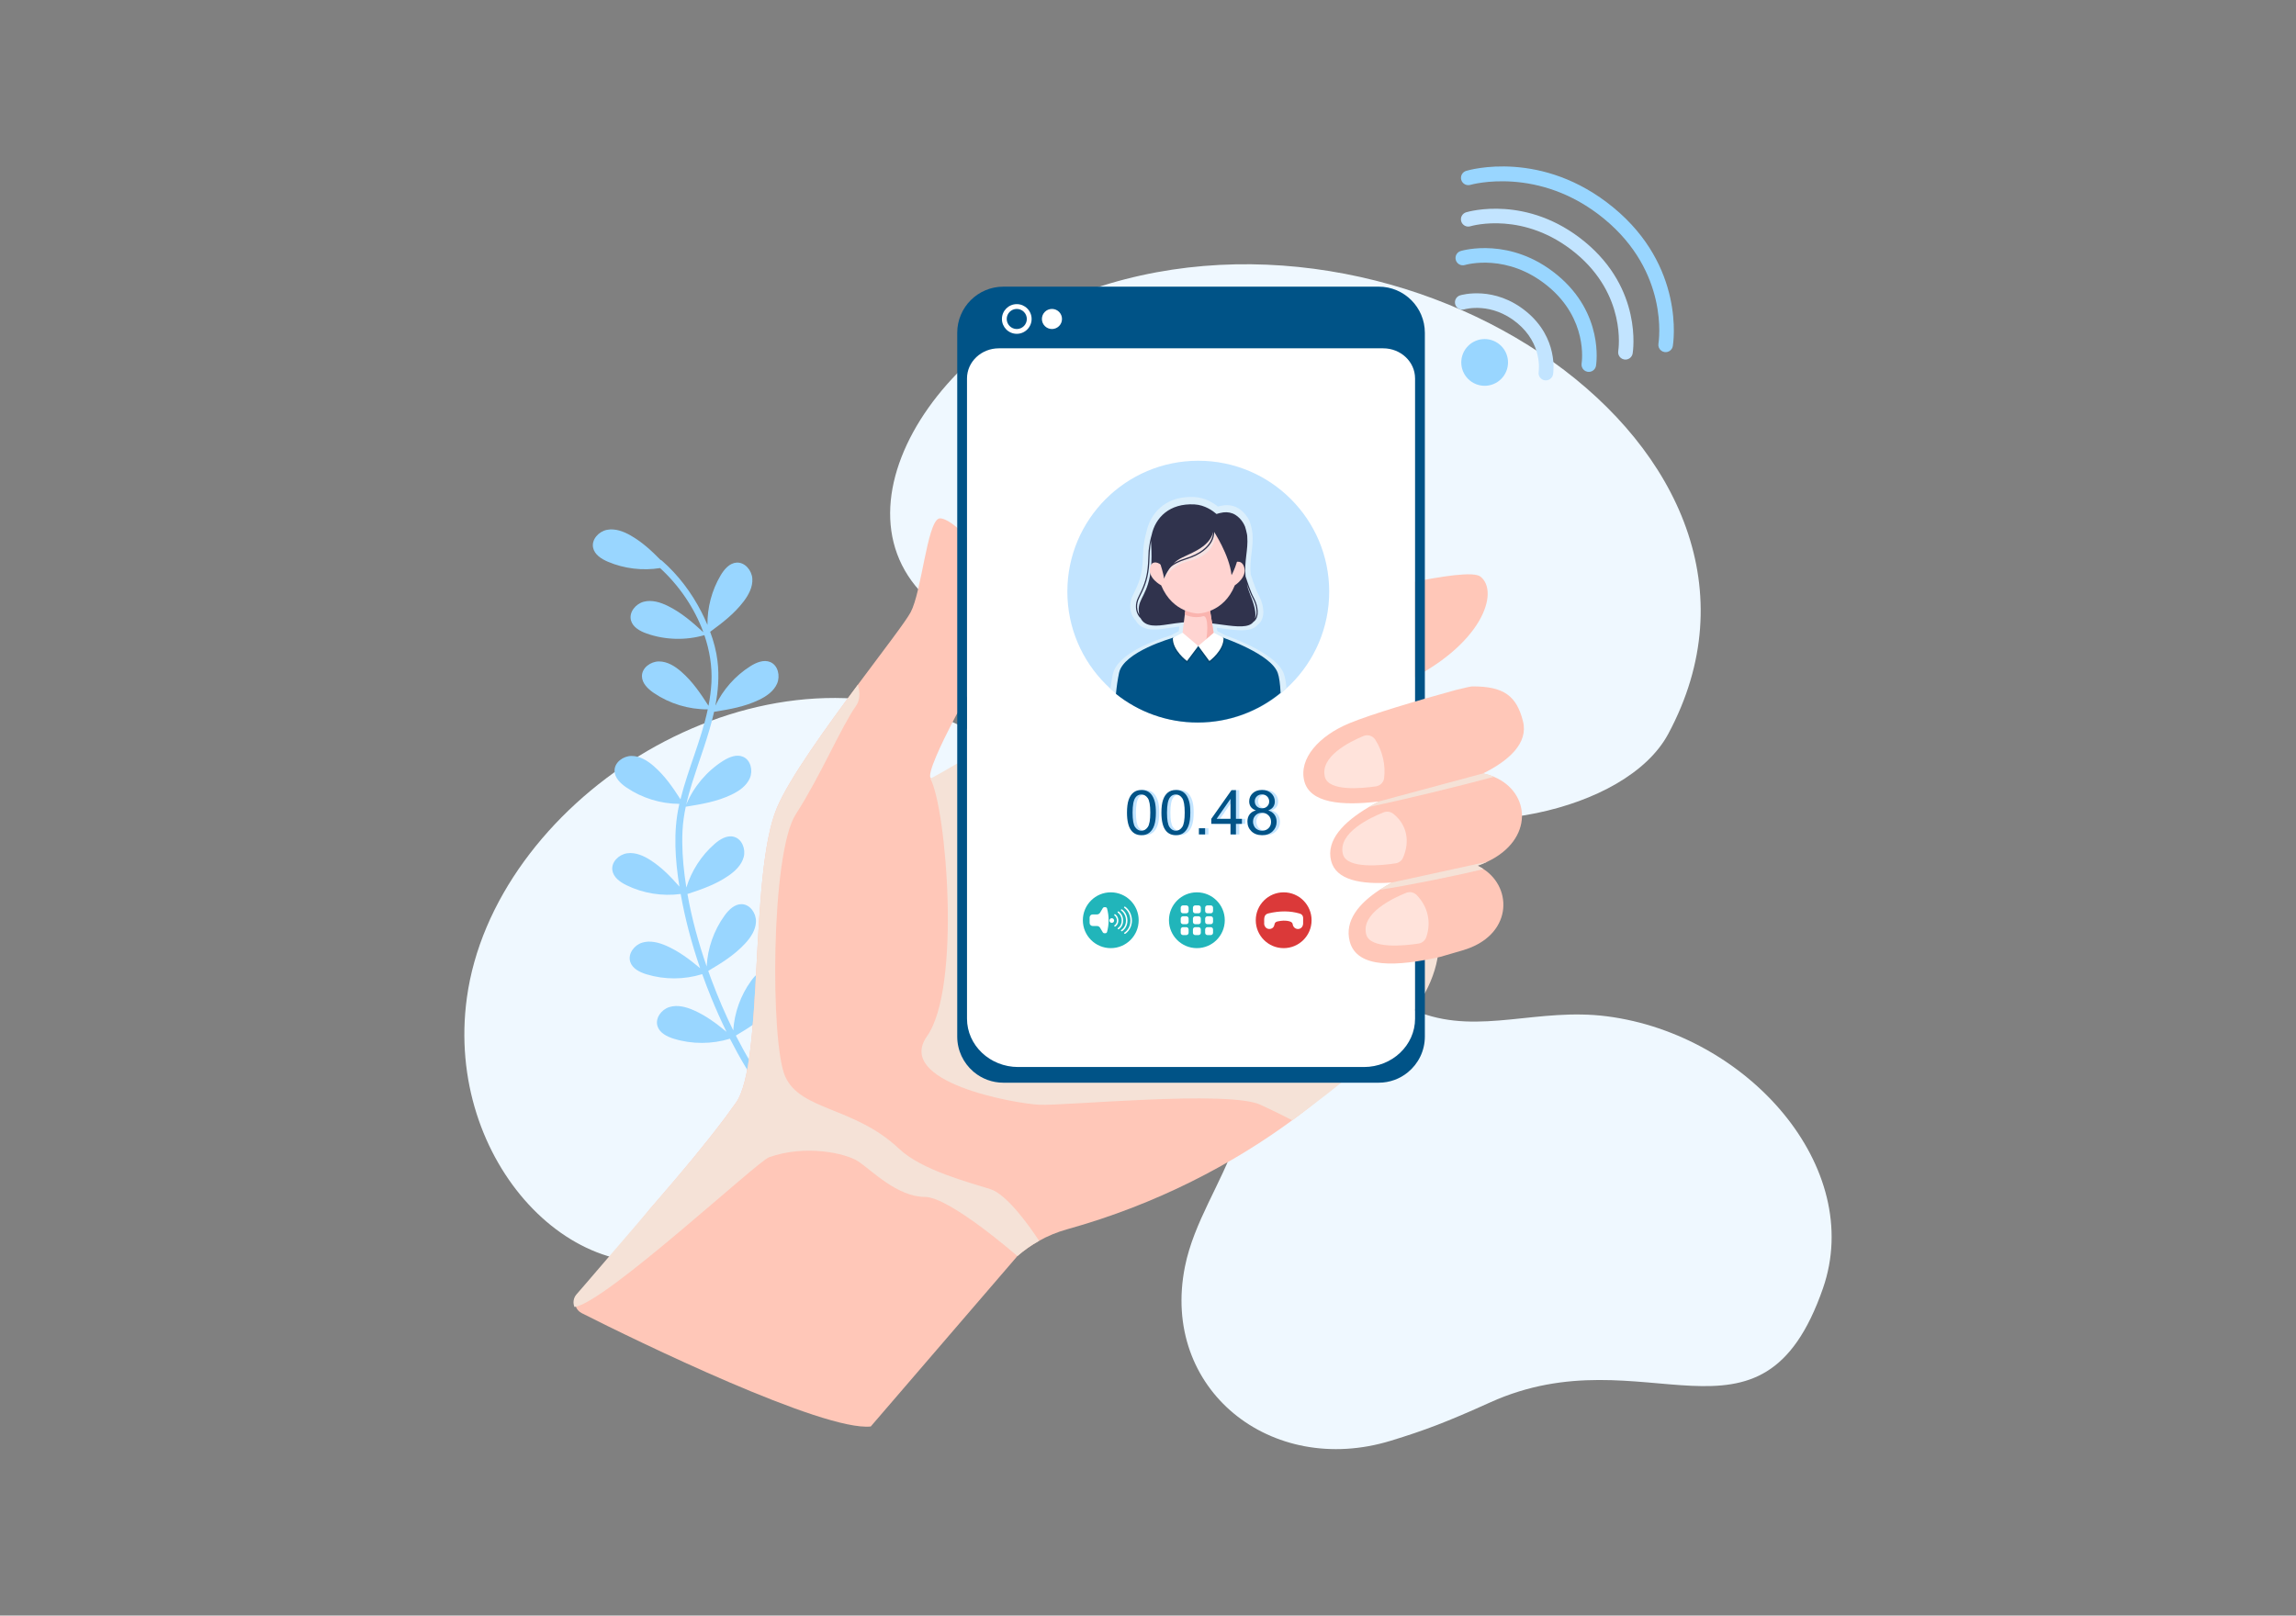 <?xml version="1.0" encoding="utf-8"?>
<svg xmlns="http://www.w3.org/2000/svg" enable-background="new 0 0 1364 960" id="Layer_1" version="1.1" viewBox="0 0 1364 960" x="0" y="0">
  <rect x="0" y="0" width="1364" height="960" fill="#808080" stroke="none"/>
  <path d="M277.35,592.94c15.82-115.24,162.81-212.5,281.96-166.56c64.29,24.78,106.73,89.16,98.49,153.8    c-12.49,97.95-83.61,67.74-150.31,91.27c-40.55,14.3-49.2,55.57-93.47,73.04C343.09,772.49,263.99,690.32,277.35,592.94z" fill="#eff8ff"/>
  <path d="M734.3,677.79c-8.76,25.54-25.04,48.38-30.35,74.85c-14.63,72.98,51.22,125.23,122.25,103.48    c20.18-6.18,33.13-11.06,59.03-22.77c92.23-41.74,160.98,37.99,197.74-67.78c25-71.93-44.57-150.81-128.24-161.65    c-40.93-5.3-75.36,10.99-110.81-2.08c-30.13-11.1-50.45-44.98-91.45-32.83c-7.14,2.12-23.78,13.73-15.53,36.18    C745.4,628.24,742.28,654.54,734.3,677.79z" fill="#eff8ff"/>
  <path d="M686.43,361.84c64.07,15.79,70.43,84.04,125.58,112.2c55.15,28.17,153.98,8.77,179.06-37.95    c90.66-168.87-157.39-334.14-350.09-261.49c-99.91,37.67-160.41,154.59-62.36,199.11C617.69,391.45,652.07,353.37,686.43,361.84z" fill="#eff8ff"/>
  <path d="M456.21,647.02c-7.14-10.04-13.46-20.67-19.06-31.67c7.78-4.65,14.99-9.15,21.22-15.85   c3.37-3.63,6.33-8.07,6.48-13.02c0.15-4.95-3.47-10.25-8.42-10.39c-4.24-0.12-7.7,3.29-10.2,6.73   c-6.22,8.56-9.93,18.91-10.62,29.46c-4.8-9.7-9.05-19.68-12.84-29.79c-0.69-1.84-1.36-3.69-2.02-5.55   c8.03-4.8,15.48-9.35,21.88-16.25c3.37-3.63,6.33-8.07,6.48-13.03c0.16-4.95-3.47-10.25-8.42-10.39c-4.24-0.12-7.7,3.29-10.2,6.73   c-6.39,8.79-10.12,19.46-10.66,30.31c-4.87-14.04-8.84-28.45-11.43-43.08c8.63-2.82,16.67-5.6,24.23-10.76   c4.09-2.8,7.96-6.47,9.21-11.26c1.25-4.8-1.11-10.77-5.91-12c-4.11-1.06-8.24,1.5-11.44,4.3c-7.83,6.85-13.68,15.94-16.74,25.88   c-0.37-2.34-0.72-4.68-1.01-7.03c-1.12-8.83-1.7-17.77-1.27-26.67c0.24-4.87,0.93-9.62,1.93-14.32c9.58-1.56,18.47-3.01,27.23-7.2   c4.47-2.14,8.85-5.18,10.82-9.73c1.97-4.55,0.55-10.81-4.01-12.76c-3.9-1.67-8.38,0.23-11.96,2.5   c-9.69,6.15-17.4,15.35-21.81,25.94c0.98-4.4,2.21-8.75,3.57-13.1c4.31-13.81,9.82-27.77,12.99-42.05   c9.34-1.51,18.03-2.98,26.6-7.06c4.48-2.13,8.86-5.16,10.83-9.71c1.97-4.55,0.56-10.81-3.99-12.77c-3.9-1.68-8.38,0.22-11.96,2.49   c-8.93,5.65-16.19,13.89-20.74,23.43c1.67-8.71,2.37-17.54,1.29-26.55c-0.71-5.95-2.27-11.76-4.36-17.38   c7.39-5.44,14.23-10.63,19.84-17.98c3.01-3.94,5.53-8.64,5.21-13.59c-0.32-4.95-4.43-9.87-9.38-9.54   c-4.23,0.29-7.35,4.02-9.51,7.67c-5.2,8.83-7.9,19.1-7.77,29.35c-1.11-2.63-2.32-5.22-3.61-7.75   c-5.87-11.47-13.76-21.93-23.46-30.44c-0.26-0.23-0.54-0.37-0.82-0.44c-5.4-5.51-10.82-10.54-17.68-14.48   c-4.3-2.47-9.29-4.35-14.15-3.38c-4.86,0.96-9.21,5.69-8.23,10.55c0.84,4.16,4.94,6.76,8.85,8.42c9.7,4.12,20.56,5.4,30.96,3.74   c11.16,10.24,20.41,23.59,25.72,38.15c-6.64-6.07-12.99-11.65-21.14-15.66c-4.45-2.19-9.54-3.75-14.34-2.47   c-4.79,1.27-8.83,6.26-7.54,11.05c1.1,4.1,5.37,6.44,9.37,7.84c10.95,3.85,23.1,4.17,34.25,0.95c3.1,9.09,4.67,18.61,4.19,28.12   c-0.24,4.7-0.86,9.31-1.75,13.86c-4.79-7.46-9.44-14.38-16.2-20.28c-3.73-3.26-8.26-6.08-13.21-6.08c-4.96,0-10.14,3.78-10.13,8.73   c0.01,4.24,3.53,7.6,7.03,9.99c9.38,6.39,20.72,9.83,32.07,9.76c-3.87,18.15-11.71,35.43-16.21,53.46   c-4.66-7.24-9.25-13.95-15.83-19.69c-3.73-3.26-8.26-6.08-13.21-6.08c-4.96-0.01-10.14,3.78-10.13,8.73   c0.01,4.24,3.53,7.6,7.03,9.99c9.22,6.28,20.34,9.72,31.49,9.76c-0.07,0.33-0.16,0.65-0.23,0.98c-3.47,15.7-2.28,32.35,0.26,48.19   c-5.18-5.9-10.37-11.31-17.12-15.68c-4.16-2.69-9.04-4.84-13.95-4.13c-4.91,0.7-9.5,5.19-8.78,10.09c0.62,4.2,4.58,7.02,8.39,8.88   c9.91,4.85,21.26,6.67,32.2,5.21c2.64,14.98,6.6,29.72,11.56,44.11c-6.27-5.22-12.43-9.95-20.04-13.31   c-4.54-2-9.69-3.34-14.43-1.87c-4.73,1.47-8.56,6.63-7.07,11.36c1.27,4.05,5.63,6.2,9.69,7.44c10.71,3.26,22.4,3.22,33.09-0.1   c1.66,4.65,3.43,9.26,5.29,13.83c2.82,6.91,5.86,13.74,9.14,20.46c-6.07-5.02-12.08-9.56-19.46-12.82   c-4.56-2.02-9.74-3.38-14.48-1.91c-4.75,1.46-8.57,6.62-7.06,11.36c1.29,4.06,5.67,6.23,9.74,7.48   c10.79,3.31,22.55,3.28,33.29-0.03c5.65,11.11,12,21.85,19.21,32C454.35,651.28,457.7,649.12,456.21,647.02z" fill="#99d6ff"/>
  <path d="M777.32,423.13c-1.02,0.19-2.06,0.37-3.09,0.55l3.98,17.53l11.5,50.6v0.01l0.67,2.96l10.46,46.05v0.01    l0.29,1.2l0.13,0.59l0.46,2.02v0.01l2.27,10.03l18.55-11.63l3.8-2.39v-0.01l2.92-1.81l1.85-1.17c0.01,0,0.02-0.01,0.02-0.01    l2.32-1.45l6.12-3.83h0.01v0.01l0.01,0.01c0.09,0.18,0.58,1.05,1.28,2.45c2.1,4.15,6.16,12.8,7.69,20.61    c0.9,4.56-0.08,11.33-3.15,19.69v0.01c-2.51,6.84-6.46,14.73-11.96,23.33c-2.13,3.33-4.49,6.78-7.11,10.3    c-0.07,0.1-0.15,0.21-0.23,0.31c-2.72,3.66-5.71,7.43-8.95,11.24c-1.21,1.42-2.46,2.84-3.74,4.28c-0.05,0.07-0.11,0.12-0.16,0.18    c-2.43,2.72-5,5.47-7.71,8.25c-10.48,10.71-23.03,21.74-37.84,32.6c-35.23,25.85-80.16,49.89-133.77,64.8    c-5.85,1.63-11.41,3.92-16.62,6.84c-4.62,2.57-8.94,5.6-12.91,9.07l-87.12,101.27c-28.29,2.99-139.15-50.85-171.73-67.37    c-1.62-0.82-2.77-2.15-3.4-3.67c-0.98-2.38,42.13-56.06,43.94-58.22c0.03-0.04,0.06-0.08,0.1-0.12c0.63-0.72,1.26-1.44,1.89-2.17    c0.13-0.14,0.26-0.29,0.38-0.44c1.13-1.29,2.26-2.59,3.36-3.88c6.39-7.39,12.59-14.69,18.41-21.75c0.63-0.76,1.25-1.51,1.85-2.25    c3.12-3.8,6.13-7.52,9-11.13c0.75-0.95,1.49-1.89,2.22-2.82c0.77-0.97,1.52-1.93,2.26-2.89c1.44-1.87,2.85-3.71,4.2-5.5    c0.45-0.6,0.9-1.19,1.34-1.78c2.2-2.95,4.26-5.79,6.15-8.49c16.68-23.81,7.7-135.87,24.32-175.24    c7.29-17.31,29.11-47.58,48.1-73.11c15.06-20.24,28.35-37.48,31.29-42.97c6.57-12.37,9.71-52.65,16.68-55.67    c1.74-0.75,6.26,1.19,11.34,5.75c2.38,2.14,4.88,4.86,7.27,8.14c1.36,1.85,2.67,3.9,3.91,6.12c1.39,2.48,2.67,5.17,3.82,8.09    c5.27,13.56,7.21,31.92,0,54.84c-1.07,3.38-2.33,6.86-3.82,10.44l-0.35,0.83c-1.07,2.56-2.26,5.16-3.57,7.81    c-2.1,4.27-4.53,8.69-7.27,13.23c-0.25,0.41-0.51,0.81-0.76,1.23c0,0-1.06,1.98-2.63,5.01c-5.1,9.88-15.58,31.06-12.49,32.82h0.01    c0.37,0.23,0.97,0.15,1.8-0.29c2.76-1.45,7.7-4.29,14.07-8.04c2.25-1.33,4.69-2.78,7.27-4.32c1.27-0.77,2.58-1.55,3.91-2.35    c1.25-0.74,2.51-1.5,3.82-2.28c10.71-6.45,23.01-13.93,35.02-21.27c5.02-3.07,9.98-6.12,14.76-9.04c2.38-1.45,4.69-2.88,6.95-4.26    c2.25-1.37,4.4-2.7,6.5-4c0.53-0.31,1.03-0.64,1.54-0.95c1.02-0.62,2.01-1.24,2.97-1.83c13.12-8.06,22.11-13.64,22.11-13.64    s0.21-0.06,0.61-0.18c1.85-0.56,7.78-2.36,16.56-4.97c3.25-0.95,6.9-2.02,10.87-3.2c2.65-0.77,5.43-1.59,8.35-2.43    c3.94-1.15,8.12-2.35,12.49-3.59c4.91-1.41,10.07-2.87,15.37-4.36c0.7-0.2,1.38-0.39,2.08-0.58c3.83-1.07,7.74-2.17,11.71-3.25    c0.1-0.03,0.2-0.05,0.3-0.08c12.19-3.36,24.88-6.77,37.32-9.97c1.81-0.46,3.61-0.92,5.41-1.38c9.53-2.42,18.86-4.68,27.64-6.68    c1.27-0.3,2.54-0.59,3.79-0.86h0.01c2.43-0.54,4.79-1.06,7.11-1.56c23.98-5.11,42.08-7.57,46.01-4.52    c11.49,8.92,1.39,40.91-46.01,63.28c-2.28,1.09-4.65,2.14-7.11,3.17h-0.01c-1.24,0.53-2.51,1.03-3.79,1.54    c-5.24,2.06-10.86,4-16.86,5.8c-0.38,0.11-0.77,0.22-1.14,0.33c-0.38,0.12-0.78,0.23-1.15,0.34c-0.77,0.22-1.54,0.45-2.33,0.66    c-0.75,0.21-1.51,0.42-2.27,0.62c-0.82,0.22-1.65,0.44-2.48,0.65c-0.75,0.19-1.48,0.37-2.23,0.57c-1.9,0.46-3.82,0.91-5.78,1.35    c-0.65,0.14-1.32,0.29-1.99,0.44c-0.98,0.2-1.96,0.41-2.95,0.61c-0.49,0.11-1,0.21-1.49,0.3c-0.5,0.1-1.01,0.2-1.51,0.29    c-0.51,0.1-1.02,0.21-1.52,0.29C778.35,422.96,777.83,423.05,777.32,423.13z" fill="#ffc7b8"/>
  <path d="M617.31,737.32c-4.62,2.57-8.94,5.6-12.91,9.07c0,0-40.2-35.16-54.92-35.16    c-16.38,0-31.74-15.86-39.41-20.99c-7.69-5.12-31.75-10.24-53.24-2.56c-6.95,2.48-97.63,86.89-115.57,88.93    c-0.98-2.38-0.67-5.23,1.14-7.39c0.67-0.77,1.33-1.52,1.99-2.29c0.13-0.14,0.26-0.29,0.38-0.44c1.13-1.29,2.26-2.59,3.36-3.88    c6.39-7.39,56.28-65.52,62.1-72.57c0.62-0.75,1.24-1.5,1.85-2.25c3.12-3.8,6.13-7.52,9-11.13c0.75-0.95,1.49-1.89,2.22-2.82    c0.77-0.97,1.52-1.93,2.26-2.89c1.44-1.87,2.85-3.71,4.2-5.5c0.45-0.6,0.9-1.19,1.34-1.78c2.2-2.95,4.26-5.79,6.15-8.49    c16.68-23.81,7.7-135.87,24.32-175.24c7.29-17.31,29.11-47.58,48.1-73.11c1.29,4.66,1.3,9.17-1.14,12.61    c-8.7,12.29-20.98,41.46-35.83,64.5c-14.85,23.03-15.1,135.97-6.24,155.7c9.21,20.53,41.04,17.82,67.67,42.99    c13.52,12.78,41.46,19.88,54.26,23.98C598.44,709.84,611.97,729.18,617.31,737.32z" fill="#f5e2d7"/>
  <path d="M767.7,665.68c-6.68-3.4-13.33-6.69-18.89-9.22c-19.4-8.85-116.66,0.77-131.5,0    c-14.85-0.77-85.88-13.44-66.56-40.78c20.4-28.87,11.45-135.48,1.98-152.97c12.04-6.33,68.04-39.78,98.99-58.83l145.52,2.97    l8.44,9.57c-9.48,2.84-19.95,5.3-31.45,7.27l29.77,131.02l35.58-22.3c0,0,14.29,9.25,15.19,20.15    C857.9,590.43,829.39,620.42,767.7,665.68z" fill="#f5e2d7"/>
  <path d="M818.34,201.54H596.8c-12.33,0-22.32,9.99-22.32,22.32v390.96c0,12.33,9.99,22.32,22.32,22.32h221.54       c12.33,0,22.32-9.99,22.32-22.32V223.86C840.66,211.53,830.67,201.54,818.34,201.54z" fill="#fff"/>
  <path d="M819.05,170.34H596.08c-15.14,0-27.41,12.27-27.41,27.41v418.2c0,8.26,3.66,15.68,9.46,20.71       c0.19,0.16,0.39,0.33,0.58,0.49c4.73,3.89,10.79,6.21,17.37,6.21h222.97c6.58,0,12.64-2.32,17.37-6.21       c6.13-5.03,10.05-12.66,10.05-21.2v-418.2C846.47,182.61,834.19,170.34,819.05,170.34z M840.66,605.26       c0,15.89-13.63,28.78-30.43,28.78H604.91c-16.81,0-30.44-12.88-30.44-28.78V224.88c0-9.89,8.48-17.9,18.93-17.9h228.33       c10.45,0,18.93,8.01,18.93,17.9V605.26z" fill="#005387"/>
  <path d="M612.86,189.54c0,4.87-3.95,8.82-8.82,8.82s-8.82-3.95-8.82-8.82c0-4.87,3.95-8.82,8.82-8.82         S612.86,184.67,612.86,189.54z" fill="#fff"/>
  <path d="M610.01,189.54c0,3.29-2.67,5.97-5.97,5.97c-3.29,0-5.97-2.67-5.97-5.97c0-3.29,2.67-5.97,5.97-5.97         C607.33,183.57,610.01,186.24,610.01,189.54z" fill="#005387"/>
  <path d="M630.91,189.54c0,3.29-2.67,5.97-5.97,5.97s-5.97-2.67-5.97-5.97c0-3.29,2.67-5.97,5.97-5.97         S630.91,186.24,630.91,189.54z" fill="#fff"/>
  <g>
    <path d="M883.56,512.07c-1.81,0.86-3.75,1.65-5.82,2.36c1.16,0.54,2.26,1.14,3.3,1.8c0.1,0.06,0.2,0.12,0.29,0.2     c17.69,11.53,17,39.82-12.53,48.32c-4.02,1.16-8.43,2.47-13.08,3.81c-0.03,0.01-0.05,0.01-0.08,0.02     c-25.1,5.66-49.6,7.36-53.82-9.27c-3.13-12.26,5.53-22.49,17.8-30.56c2.32-1.52,4.76-2.97,7.28-4.33     c-18.6,1.31-33.25-1.52-36.12-12.91c-3.12-12.3,7.52-23.13,22.38-31.92c1.93-1.15,3.95-2.26,6.02-3.34     c-22.35,2.74-41.01,0.9-44.34-12.14c-3.39-13.39,8.78-26.85,26.61-34.27c13.05-5.43,40.66-13.6,63.19-19.78     c5.54-1.37,9.2-2.18,9.97-2.18c18.9-0.1,26.37,5.71,30.17,20.75c3.25,12.96-8.45,23.42-23.69,30.94c0.01,0,0.03,0.01,0.04,0.01     c0.07,0.02,0.14,0.04,0.21,0.05c1.96,0.43,3.81,1,5.53,1.69c0.23,0.09,0.46,0.19,0.69,0.29     C909.42,470.82,911.31,499,883.56,512.07z" fill="#ffc7b8"/>
    <path d="M817.03,439.54c4.5,7.08,6.19,15.45,5.23,22.87c-0.33,2.53-2.35,4.5-4.87,4.87     c-8.57,1.24-28.05,3.06-30.29-5.6c-3.1-12.02,14.49-20.85,22.88-24.32C812.54,436.3,815.53,437.19,817.03,439.54z" fill="#ffe3db"/>
    <path d="M827.77,483.59c7.8,6.24,10.13,16.01,5.74,26.08c-0.78,1.79-2.44,3.04-4.38,3.34     c-7.9,1.22-29,3.59-31.33-5.44c-3.28-12.71,16.58-21.85,24.22-24.86C823.97,481.94,826.15,482.29,827.77,483.59z" fill="#ffe3db"/>
    <path d="M841.69,531.92c6.83,7.07,8.58,16.39,5.63,24.92c-0.7,2.03-2.46,3.53-4.58,3.85     c-8.06,1.23-28.8,3.48-31.12-5.48c-3.22-12.45,15.78-21.48,23.75-24.67C837.56,529.66,840.05,530.22,841.69,531.92z" fill="#ffe3db"/>
    <path d="M881.04,516.23c0.1,0.06,0.2,0.12,0.29,0.2c-19.94,4.75-45.36,9.79-61.71,12.31     c2.32-1.52,4.76-2.97,7.28-4.33l56.65-12.34c-1.81,0.86-3.75,1.65-5.82,2.36C878.9,514.97,880,515.57,881.04,516.23z" fill="#f5e2d7"/>
    <path d="M887.55,461.59c-23.22,6.22-52.04,13.16-74.39,17.98c1.93-1.15,3.95-2.26,6.02-3.34l61.94-16.67     c0.07,0.02,0.14,0.04,0.21,0.05c1.96,0.43,3.81,1,5.53,1.69C887.1,461.4,887.33,461.49,887.55,461.59z" fill="#f5e2d7"/>
  </g>
  <g>
    <circle cx="711.87" cy="351.56" fill="#c2e4ff" r="77.78"/>
    <path d="M711.87,429.34c20.2,0,38.59-7.7,52.42-20.32c-0.35-3.8-0.87-6.63-1.57-8.6c-3.98-11.18-27.04-20.14-34-22.62    l-0.39-0.14l0,0.01l-5.13-2.68l-0.32-1.98c1.22,0.16,2.51,0.34,3.91,0.53c4.27,0.59,7.72,0.98,10.7,0.98    c3.01,0,7.26-0.35,9.71-3.29c1.13-0.83,2.01-1.99,2.56-3.39c0.34-0.84,0.56-1.75,0.67-2.69c0.17-1.4,0.1-2.93-0.19-4.54    c-0.42-2.38-1.34-4.88-2.64-7.26c-1.03-1.87-2.75-6.37-4.6-12.05c-0.44-4.58,0.05-8.72,0.52-12.73c0.45-3.86,0.88-7.51,0.55-11.46    c-0.06-1.28-0.84-5.1-1.54-6.79l0.04-0.02c-0.4-1-0.89-1.96-1.44-2.84l-0.1-0.16L741,307.3c-1.35-2.13-3.09-3.87-5.19-5.19    c-2.03-1.27-4.44-1.95-6.96-1.95c-0.59,0-1.19,0.04-1.78,0.11c-1.36,0.17-2.57,0.45-3.53,0.73c-2.81-2.24-7.73-5.32-13.87-5.65    c-0.72-0.04-1.43-0.06-2.12-0.06c-16.17,0-24.22,10.51-26.38,20.38c-0.88,3.02-1.52,6.38-1.92,10.05    c-0.09,1.25-0.16,2.57-0.19,4.03c-0.06,2.57-0.2,4.81-0.43,6.84c-0.74,6.59-2.39,10.74-5.58,17.03c-1.13,2.23-1.69,4.67-1.61,7.07    c0.03,0.92,0.16,1.82,0.37,2.7c0.26,1.07,0.66,2.09,1.17,3.02c0.49,0.89,1.08,1.68,1.76,2.35c1.94,3.53,5.61,5.32,10.92,5.32    c2.63,0,5.38-0.42,7.4-0.72c3.12-0.47,5.53-0.81,7.56-1.05l-0.35,2.78l-4.82,2.51l-0.43,0.13c-7.29,2.17-31.26,10.24-33.93,22.96    c-0.58,2.74-1.04,5.57-1.42,8.53C673.48,421.73,691.78,429.34,711.87,429.34z" fill="#dbeffc"/>
    <path d="M739.65,312.93c-0.35-0.86-0.76-1.67-1.23-2.42c-0.01-0.01-0.01-0.02-0.03-0.03      c-1.16-1.87-2.68-3.4-4.44-4.51c-0.01-0.01-0.02-0.01-0.03-0.02c-2.11-1.33-4.66-1.79-7.13-1.48c-1.74,0.22-3.19,0.64-4.09,0.95      c-2.12-1.84-6.93-5.36-13.06-5.69c-14.97-0.83-23.27,7.92-25.47,18.12c-0.71,2.43-1.38,5.52-1.8,9.36      c-0.09,1.2-0.15,2.46-0.18,3.78c-0.06,2.56-0.2,4.79-0.43,6.79c-0.78,6.92-2.58,11.18-5.59,17.12c-1.01,1.99-1.4,4-1.34,5.86      c0.03,0.77,0.13,1.5,0.3,2.2c0.21,0.88,0.53,1.69,0.94,2.42c0.43,0.78,0.96,1.47,1.56,2.01c2.8,5.56,10.14,4.54,15.77,3.69      c14.71-2.23,17.48-1.96,33.15,0.2c8.61,1.19,15.4,1.79,18.06-1.73c0.88-0.58,1.56-1.44,2-2.54c0.25-0.64,0.43-1.34,0.51-2.1      c0.14-1.16,0.08-2.44-0.17-3.8c-0.36-2.05-1.15-4.25-2.33-6.39c-1.54-2.79-3.77-9.44-4.66-12.19      c-0.91-8.94,1.66-15.94,1.01-23.64C741.02,317.32,739.52,312.43,739.65,312.93z M683.82,337.13c0,0.01,0,0.01,0,0.01      c-1.42,16.07-7.72,18.3-7.32,25.59c0,0.05,0,0.1,0.01,0.14c0.07,0.95,0.2,1.8,0.4,2.57c-0.27-0.43-0.51-0.9-0.7-1.4      c-0.38-0.94-0.62-2.01-0.66-3.14c-0.04-0.74,0-1.5,0.13-2.29c0.18-1.11,0.55-2.26,1.13-3.4c1.39-2.74,2.53-5.11,3.42-7.56      c1.14-3.11,1.9-6.32,2.32-10.47c0.19-1.85,0.31-3.88,0.36-6.18c0.03-1.06,0.07-2.07,0.14-3.05c0.15-2.46,0.42-4.64,0.74-6.59      c0.01,0.48,0.02,0.96,0.05,1.45C684.21,328.56,684.15,333.25,683.82,337.13z M745.95,366.74c-0.12,0.29-0.25,0.56-0.4,0.81      c0.76-2.87-0.02-7.33-2.8-14.11c-0.96-2.34-1.63-4.55-2.1-6.64c0.78,2.21,1.69,4.7,2.54,6.6c0.28,0.63,0.55,1.2,0.81,1.66      c1.36,2.47,2.19,5,2.42,7.26C746.6,363.98,746.45,365.51,745.95,366.74z" fill="#30334d"/>
    <path d="M760.78,411.75c-13.41,10.99-30.58,17.59-49.27,17.59c-18.36,0-35.24-6.36-48.55-17.01     c0.42-4.49,1.02-8.54,1.84-12.47c2.64-12.64,31.95-20.84,31.95-20.84h30.12c0,0,28.2,9.58,32.21,20.84     C759.95,402.28,760.5,406.38,760.78,411.75z" fill="#005387"/>
    <path d="M718.34,394.07l0.48-0.35c0.36-0.26,8.91-6.57,8.65-14.25l-0.01-0.24c-0.38-0.13-0.59-0.21-0.59-0.21h-9.72     l-5.29,4.52l-5.34-4.52h-9.77c0,0-0.21,0.06-0.58,0.17l-0.01,0.27c-0.25,7.68,8.29,13.99,8.65,14.25l0.47,0.34l6.57-8.75     L718.34,394.07z" fill="#004773"/>
    <polygon fill="#ffd4d1" points="720.99 376 711.76 378.85 702.52 376 705.32 353.53 717.36 353.53"/>
    <path d="M720.99,376c0,2.42-2.99,7.86-9.13,7.86c-6.14,0-9.34-5.44-9.34-7.86H720.99z" fill="#ffd4d1"/>
    <path d="M703.87,365.19c0,0,5.1,2.65,10.76,1c3.79-1.1,2.75,13.7,1.14,16.83c0,0,4.39-1.47,5.23-7.02l-3.64-22.46      h-12.04L703.87,365.19z" fill="#fab4af"/>
    <path d="M739.05,336.74c-1.74-4.93-6.21-2.24-6.21-2.24c-0.02-2.46,0.31-26.62-21.14-27.18      c-21.44,0.56-22.04,28.22-22.04,28.22c-2.36-1.79-5.58-2.25-6.46,1.63c-1.46,6.44,6.62,10.64,6.62,10.64      c6.93,16.74,21.88,16.74,21.88,16.74s15.18,0,21.88-16.74C733.59,347.81,741.25,342.97,739.05,336.74z" fill="#ffd4d1"/>
    <g>
      <path d="M696.76,379.02c-0.25,7.46,8.41,13.75,8.41,13.75l6.7-8.92l-9.3-7.86L696.76,379.02z" fill="#fff"/>
      <path d="M721.07,376l-9.2,7.86l6.6,8.92c0,0,8.66-6.29,8.41-13.75L721.07,376z" fill="#fff"/>
    </g>
    <g>
      <path d="M691.51,343.88c0,0,4.15-8.03,15.48-10.67c11.33-2.64,15.32-9.96,15.34-17.17      c0.01-7.21-23.61,9.65-23.61,9.65S691.34,334.22,691.51,343.88z" fill="#f5e2e2"/>
      <path d="M689.37,335.18c0,0,1.96,6.07,2.14,8.69c0,0,2.74-7.47,8.41-11.21c5.42-3.58,18.77-6.57,21-17.18      c0,0,9.45,14.22,10.71,26.29c0,0,4.33-7.84,4.34-15.03c0-10.34-8.47-22.82-23.51-22.65      C697.42,304.28,686.43,315.76,689.37,335.18z" fill="#30334d"/>
      <path d="M693,339.46c-0.05,0-0.11-0.01-0.16-0.03c-0.19-0.09-0.27-0.31-0.18-0.49c0.08-0.17,2.06-4.27,11.71-7.24       c17.71-5.45,16.21-16.04,16.19-16.15c-0.03-0.2,0.11-0.39,0.31-0.43c0.2-0.03,0.39,0.11,0.43,0.31       c0.02,0.12,0.44,2.9-1.43,6.41c-1.71,3.2-5.74,7.63-15.28,10.57c-9.28,2.86-11.23,6.8-11.25,6.84       C693.27,339.38,693.14,339.46,693,339.46z" fill="#30334d"/>
    </g>
  </g>
  <g>
    <path d="M686.46,472.72c-0.69-1.07-1.57-1.89-2.64-2.46c-1.07-0.57-2.3-0.85-3.72-0.85c-1.92,0-3.5,0.51-4.77,1.54    c-1.26,1.03-2.22,2.49-2.86,4.39c-0.64,1.9-0.96,4.4-0.96,7.52c0,4.94,0.87,8.51,2.6,10.7c1.45,1.82,3.44,2.73,5.98,2.73    c1.93,0,3.52-0.52,4.79-1.55c1.26-1.04,2.21-2.5,2.85-4.4c0.63-1.9,0.95-4.39,0.95-7.48c0-2.61-0.2-4.68-0.59-6.22    C687.7,475.09,687.15,473.79,686.46,472.72z M683.84,491.48c-1.01,1.44-2.26,2.15-3.74,2.15c-1.48,0-2.73-0.72-3.74-2.15    c-1.01-1.43-1.52-4.31-1.52-8.63c0-4.32,0.56-7.29,1.67-8.89c0.89-1.26,2.07-1.89,3.56-1.89c1.51,0,2.77,0.71,3.78,2.14    c1.01,1.42,1.52,4.3,1.52,8.64C685.36,487.17,684.86,490.04,683.84,491.48z" fill="#c2e4ff"/>
    <path d="M706.91,472.72c-0.69-1.07-1.57-1.89-2.64-2.46c-1.07-0.57-2.3-0.85-3.72-0.85c-1.92,0-3.5,0.51-4.77,1.54    c-1.26,1.03-2.22,2.49-2.86,4.39c-0.64,1.9-0.96,4.4-0.96,7.52c0,4.94,0.87,8.51,2.6,10.7c1.45,1.82,3.44,2.73,5.98,2.73    c1.93,0,3.52-0.52,4.79-1.55c1.26-1.04,2.21-2.5,2.85-4.4c0.64-1.9,0.95-4.39,0.95-7.48c0-2.61-0.2-4.68-0.59-6.22    C708.15,475.09,707.61,473.79,706.91,472.72z M704.3,491.48c-1.01,1.44-2.26,2.15-3.74,2.15s-2.73-0.72-3.74-2.15    c-1.01-1.43-1.52-4.31-1.52-8.63c0-4.32,0.56-7.29,1.67-8.89c0.89-1.26,2.07-1.89,3.56-1.89c1.51,0,2.77,0.71,3.78,2.14    c1.01,1.42,1.52,4.3,1.52,8.64C705.82,487.17,705.31,490.04,704.3,491.48z" fill="#c2e4ff"/>
    <rect fill="#c2e4ff" height="3.68" width="3.68" x="714.24" y="492.16"/>
    <path d="M736.24,469.51h-2.64l-12.01,17.06v2.96h11.42v6.3h3.23v-6.3h3.56v-2.96h-3.56V469.51z M733.01,486.57h-8.24    l8.24-11.87V486.57z" fill="#c2e4ff"/>
    <path d="M759.15,484.11c-0.84-1.17-2.07-2.02-3.69-2.55c1.3-0.49,2.28-1.19,2.92-2.09c0.64-0.9,0.96-1.97,0.96-3.19    c0-1.92-0.7-3.54-2.1-4.88c-1.4-1.34-3.25-2-5.55-2c-2.29,0-4.12,0.65-5.5,1.96c-1.38,1.31-2.07,2.92-2.07,4.83    c0,1.27,0.32,2.36,0.97,3.27c0.65,0.91,1.64,1.61,2.98,2.1c-1.6,0.42-2.84,1.21-3.71,2.36c-0.87,1.16-1.3,2.59-1.3,4.3    c0,2.3,0.8,4.22,2.39,5.76c1.59,1.54,3.69,2.31,6.29,2.31c2.6,0,4.69-0.77,6.29-2.3c1.59-1.53,2.39-3.42,2.39-5.67    C760.41,486.69,759.99,485.29,759.15,484.11z M747.43,476.08c0-1.1,0.41-2.05,1.22-2.84c0.81-0.79,1.84-1.19,3.07-1.19    c1.22,0,2.24,0.4,3.06,1.21c0.82,0.81,1.23,1.8,1.23,2.99c0,1.14-0.4,2.1-1.19,2.88c-0.8,0.78-1.82,1.18-3.06,1.18    c-1.28,0-2.32-0.39-3.12-1.18C747.83,478.35,747.43,477.33,747.43,476.08z M755.6,492.14c-1.01,0.99-2.28,1.49-3.82,1.49    c-0.99,0-1.92-0.24-2.78-0.71c-0.86-0.47-1.51-1.14-1.95-2c-0.44-0.86-0.66-1.75-0.66-2.68c0-1.51,0.5-2.77,1.5-3.77    c1-1.01,2.26-1.51,3.78-1.51c1.56,0,2.85,0.51,3.89,1.53c1.04,1.02,1.55,2.31,1.55,3.86C757.11,489.88,756.6,491.15,755.6,492.14z" fill="#c2e4ff"/>
  </g>
  <g>
    <path d="M669.52,482.86c0-3.11,0.32-5.62,0.96-7.52c0.64-1.9,1.59-3.36,2.86-4.39c1.26-1.03,2.85-1.54,4.77-1.54    c1.41,0,2.65,0.28,3.72,0.85c1.07,0.57,1.95,1.39,2.64,2.46c0.69,1.07,1.24,2.38,1.63,3.92s0.59,3.61,0.59,6.22    c0,3.09-0.32,5.58-0.95,7.48c-0.63,1.9-1.58,3.36-2.85,4.4c-1.26,1.04-2.86,1.55-4.79,1.55c-2.54,0-4.53-0.91-5.98-2.73    C670.38,491.37,669.52,487.8,669.52,482.86z M672.84,482.86c0,4.32,0.51,7.2,1.52,8.63c1.01,1.43,2.26,2.15,3.74,2.15    s2.73-0.72,3.74-2.15c1.01-1.44,1.52-4.31,1.52-8.62c0-4.33-0.51-7.21-1.52-8.64c-1.01-1.42-2.27-2.14-3.78-2.14    c-1.48,0-2.67,0.63-3.56,1.89C673.4,475.57,672.84,478.53,672.84,482.86z" fill="#005387"/>
    <path d="M689.97,482.86c0-3.11,0.32-5.62,0.96-7.52c0.64-1.9,1.59-3.36,2.86-4.39c1.26-1.03,2.85-1.54,4.77-1.54    c1.41,0,2.65,0.28,3.72,0.85c1.07,0.57,1.95,1.39,2.64,2.46c0.69,1.07,1.24,2.38,1.63,3.92s0.59,3.61,0.59,6.22    c0,3.09-0.32,5.58-0.95,7.48c-0.63,1.9-1.58,3.36-2.85,4.4c-1.26,1.04-2.86,1.55-4.79,1.55c-2.54,0-4.53-0.91-5.98-2.73    C690.84,491.37,689.97,487.8,689.97,482.86z M693.29,482.86c0,4.32,0.51,7.2,1.52,8.63c1.01,1.43,2.26,2.15,3.74,2.15    s2.73-0.72,3.74-2.15c1.01-1.44,1.52-4.31,1.52-8.62c0-4.33-0.51-7.21-1.52-8.64c-1.01-1.42-2.27-2.14-3.78-2.14    c-1.48,0-2.67,0.63-3.56,1.89C693.85,475.57,693.29,478.53,693.29,482.86z" fill="#005387"/>
    <path d="M712.24,495.84v-3.68h3.68v3.68H712.24z" fill="#005387"/>
    <path d="M731.01,495.84v-6.3h-11.42v-2.96l12.01-17.06h2.64v17.06h3.56v2.96h-3.56v6.3H731.01z M731.01,486.57V474.7    l-8.24,11.87H731.01z" fill="#005387"/>
    <path d="M746.07,481.56c-1.34-0.49-2.33-1.19-2.98-2.1c-0.65-0.91-0.97-2-0.97-3.27c0-1.92,0.69-3.53,2.07-4.83    c1.38-1.3,3.21-1.96,5.5-1.96c2.3,0,4.15,0.67,5.55,2c1.4,1.33,2.1,2.96,2.1,4.88c0,1.22-0.32,2.28-0.96,3.19    c-0.64,0.9-1.61,1.6-2.92,2.09c1.62,0.53,2.85,1.38,3.69,2.55c0.84,1.17,1.27,2.57,1.27,4.2c0,2.25-0.8,4.14-2.39,5.67    c-1.59,1.53-3.69,2.3-6.29,2.3c-2.6,0-4.69-0.77-6.29-2.31c-1.59-1.54-2.39-3.46-2.39-5.76c0-1.71,0.43-3.15,1.3-4.3    C743.23,482.77,744.47,481.98,746.07,481.56z M744.39,488.24c0,0.92,0.22,1.81,0.66,2.68c0.44,0.86,1.09,1.53,1.95,2    c0.86,0.47,1.79,0.71,2.78,0.71c1.54,0,2.82-0.5,3.82-1.49c1.01-0.99,1.51-2.26,1.51-3.79c0-1.56-0.52-2.84-1.55-3.86    c-1.04-1.02-2.33-1.53-3.89-1.53c-1.52,0-2.78,0.5-3.78,1.51C744.89,485.48,744.39,486.73,744.39,488.24z M745.43,476.08    c0,1.25,0.4,2.26,1.2,3.05c0.8,0.79,1.84,1.18,3.12,1.18c1.25,0,2.27-0.39,3.06-1.18c0.8-0.78,1.19-1.74,1.19-2.88    c0-1.18-0.41-2.18-1.23-2.99c-0.82-0.81-1.84-1.21-3.06-1.21c-1.23,0-2.26,0.39-3.07,1.19    C745.83,474.04,745.43,474.98,745.43,476.08z" fill="#005387"/>
  </g>
  <g>
    <circle cx="762.6" cy="546.82" fill="#db3939" r="16.58"/>
    <path d="M772.08,542.84c-5.53-1.62-11.67-1.73-18.62-0.07c-2.81,0.67-2.42,3.34-2.43,5.43c0,0,0,0,0,0    c-0.26,1.93,1.04,3.84,3.08,3.82c1.91-0.05,2.86-1.32,3.09-2.9c0.13-0.88,0.89-1.41,1.77-1.59c2.33-0.48,4.68-0.76,7.19-0.02    c0.86,0.26,1.66,0.71,1.78,1.6c0.54,3.87,5.85,3.98,6.21-0.17c0,0,0.01-2.48,0.01-2.48C774.3,544.82,773.97,543.4,772.08,542.84z" fill="#fff"/>
  </g>
  <g>
    <circle cx="711.03" cy="546.82" fill="#21b5ba" r="16.58"/>
    <path d="M704.78,538h-2.01c-0.74,0-1.34,0.6-1.34,1.34v2.01c0,0.74,0.6,1.34,1.34,1.34h2.01     c0.74,0,1.34-0.6,1.34-1.34v-2.01C706.11,538.6,705.51,538,704.78,538z" fill="#fff"/>
    <path d="M712.04,538h-2.01c-0.74,0-1.34,0.6-1.34,1.34v2.01c0,0.74,0.6,1.34,1.34,1.34h2.01     c0.74,0,1.34-0.6,1.34-1.34v-2.01C713.38,538.6,712.78,538,712.04,538z" fill="#fff"/>
    <path d="M719.3,538h-2.01c-0.74,0-1.34,0.6-1.34,1.34v2.01c0,0.74,0.6,1.34,1.34,1.34h2.01     c0.74,0,1.34-0.6,1.34-1.34v-2.01C720.64,538.6,720.04,538,719.3,538z" fill="#fff"/>
    <path d="M704.78,544.47h-2.01c-0.74,0-1.34,0.6-1.34,1.34v2.01c0,0.74,0.6,1.34,1.34,1.34h2.01     c0.74,0,1.34-0.6,1.34-1.34v-2.01C706.11,545.07,705.51,544.47,704.78,544.47z" fill="#fff"/>
    <path d="M712.04,544.47h-2.01c-0.74,0-1.34,0.6-1.34,1.34v2.01c0,0.74,0.6,1.34,1.34,1.34h2.01     c0.74,0,1.34-0.6,1.34-1.34v-2.01C713.38,545.07,712.78,544.47,712.04,544.47z" fill="#fff"/>
    <path d="M719.3,544.47h-2.01c-0.74,0-1.34,0.6-1.34,1.34v2.01c0,0.74,0.6,1.34,1.34,1.34h2.01     c0.74,0,1.34-0.6,1.34-1.34v-2.01C720.64,545.07,720.04,544.47,719.3,544.47z" fill="#fff"/>
    <path d="M704.78,550.94h-2.01c-0.74,0-1.34,0.6-1.34,1.34v2.01c0,0.74,0.6,1.34,1.34,1.34h2.01     c0.74,0,1.34-0.6,1.34-1.34v-2.01C706.11,551.54,705.51,550.94,704.78,550.94z" fill="#fff"/>
    <path d="M712.04,550.94h-2.01c-0.74,0-1.34,0.6-1.34,1.34v2.01c0,0.74,0.6,1.34,1.34,1.34h2.01     c0.74,0,1.34-0.6,1.34-1.34v-2.01C713.38,551.54,712.78,550.94,712.04,550.94z" fill="#fff"/>
    <path d="M719.3,550.94h-2.01c-0.74,0-1.34,0.6-1.34,1.34v2.01c0,0.74,0.6,1.34,1.34,1.34h2.01     c0.74,0,1.34-0.6,1.34-1.34v-2.01C720.64,551.54,720.04,550.94,719.3,550.94z" fill="#fff"/>
  </g>
  <g>
    <circle cx="659.88" cy="546.82" fill="#21b5ba" r="16.58"/>
    <path d="M656.66,539.07h-0.59c-0.37,0-0.71,0.19-0.9,0.51l-1.65,2.76c-0.38,0.64-1.08,1.03-1.83,1.03h-2.56     c-1.01,0-1.82,0.82-1.82,1.82v1.62v1.62c0,1.01,0.82,1.82,1.82,1.82h2.56c0.75,0,1.44,0.39,1.83,1.03l1.65,2.76     c0.19,0.32,0.53,0.51,0.9,0.51h0.59c0.47,0,0.89-0.32,1.02-0.78c1.24-4.64,1.24-9.29,0-13.93     C657.55,539.39,657.13,539.07,656.66,539.07z" fill="#fff"/>
    <path d="M660.46,545.61c-0.77,0.01-1.38,0.65-1.36,1.41s0.65,1.38,1.41,1.36c0.77-0.01,1.38-0.65,1.36-1.41     S661.22,545.6,660.46,545.61z" fill="#fff"/>
    <path d="M662.56,543.3c-0.2-0.13-0.47-0.07-0.6,0.13c-0.13,0.2-0.07,0.47,0.13,0.6c0.06,0.04,1.39,0.93,1.43,2.91     c0.04,1.96-1.32,2.83-1.38,2.86c-0.14,0.08-0.21,0.23-0.21,0.38c0,0.07,0.02,0.15,0.06,0.22c0.12,0.21,0.39,0.27,0.6,0.15     c0.08-0.05,1.84-1.14,1.8-3.62C664.34,544.47,662.64,543.35,662.56,543.3z" fill="#fff"/>
    <path d="M664.59,541.62c-0.2-0.13-0.47-0.07-0.6,0.13c-0.13,0.2-0.07,0.47,0.13,0.6c0.09,0.06,2.19,1.46,2.25,4.57     c0.06,3.09-2.09,4.45-2.18,4.5c-0.14,0.08-0.21,0.23-0.21,0.38c0,0.07,0.02,0.15,0.06,0.22c0.12,0.21,0.39,0.27,0.6,0.15     c0.11-0.07,2.67-1.66,2.6-5.26C667.17,543.31,664.69,541.69,664.59,541.62z" fill="#fff"/>
    <path d="M666.55,540.37c-0.2-0.13-0.47-0.07-0.6,0.13s-0.07,0.47,0.13,0.6c0.11,0.07,2.78,1.84,2.85,5.79     c0.07,3.92-2.66,5.64-2.78,5.71c-0.14,0.08-0.21,0.23-0.21,0.38c0,0.07,0.02,0.15,0.06,0.22c0.12,0.21,0.39,0.27,0.6,0.15     c0.13-0.08,3.28-2.03,3.2-6.47C669.72,542.45,666.68,540.45,666.55,540.37z" fill="#fff"/>
    <path d="M672.45,546.84c-0.1-5.49-3.87-7.97-4.03-8.07c-0.2-0.13-0.47-0.07-0.6,0.13c-0.13,0.2-0.07,0.47,0.13,0.6     c0.04,0.02,3.54,2.34,3.63,7.36c0.09,4.99-3.39,7.18-3.54,7.27c-0.14,0.08-0.21,0.23-0.21,0.38c0,0.07,0.02,0.15,0.06,0.22     c0.12,0.21,0.39,0.27,0.6,0.15C668.66,554.77,672.55,552.35,672.45,546.84z" fill="#fff"/>
  </g>
  <g>
    <path d="M871.28,206.54c4.87-5.92,13.62-6.77,19.54-1.89s6.77,13.62,1.89,19.54c-4.87,5.92-13.62,6.76-19.54,1.89     S866.4,212.45,871.28,206.54z" fill="#99d6ff"/>
    <path d="M915.6,225.06c-1.16-0.95-1.79-2.48-1.52-4.06c0.1-0.65,2.37-16.6-12.78-29.08     c-15.29-12.59-30.74-8.28-31.39-8.1c-2.29,0.67-4.71-0.64-5.38-2.93c-0.68-2.29,0.61-4.69,2.89-5.39     c0.82-0.25,20.41-5.93,39.4,9.71c19.13,15.75,15.97,36.32,15.82,37.19c-0.39,2.36-2.62,3.96-4.99,3.57     C916.87,225.86,916.17,225.53,915.6,225.06z" fill="#c2e4ff"/>
    <path d="M941.12,220.01c-1.16-0.95-1.79-2.48-1.52-4.06c0.16-1.05,3.84-26.21-20.03-45.87     c-24.01-19.77-48.28-12.91-49.31-12.61c-2.29,0.68-4.71-0.63-5.39-2.92c-0.68-2.29,0.61-4.7,2.89-5.39     c1.2-0.36,29.61-8.6,57.32,14.22c27.85,22.93,23.28,52.72,23.07,53.98c-0.39,2.36-2.62,3.96-4.99,3.57     C942.39,220.81,941.69,220.48,941.12,220.01z" fill="#99d6ff"/>
    <path d="M962.88,212.69c-1.16-0.95-1.79-2.48-1.52-4.06c0.21-1.33,4.93-33.28-25.36-58.24     c-30.43-25.06-61.22-16.32-62.51-15.93c-2.29,0.68-4.71-0.62-5.4-2.91c-0.69-2.29,0.6-4.7,2.89-5.4     c1.47-0.44,36.39-10.57,70.53,17.54c34.28,28.23,28.66,64.81,28.41,66.35c-0.39,2.36-2.63,3.96-4.99,3.57     C964.15,213.49,963.45,213.16,962.88,212.69z" fill="#c2e4ff"/>
    <path d="M986.76,208.26c-1.16-0.95-1.79-2.48-1.52-4.06c0.28-1.71,6.33-42.39-32.23-74.14     c-38.69-31.87-79.09-20.33-79.49-20.21c-2.29,0.68-4.71-0.62-5.4-2.91c-0.69-2.29,0.6-4.71,2.89-5.4     c1.82-0.55,45.11-13.1,87.51,21.82c42.54,35.03,35.59,80.34,35.27,82.26c-0.39,2.36-2.62,3.96-4.99,3.57     C988.03,209.06,987.33,208.73,986.76,208.26z" fill="#99d6ff"/>
  </g>
</svg>